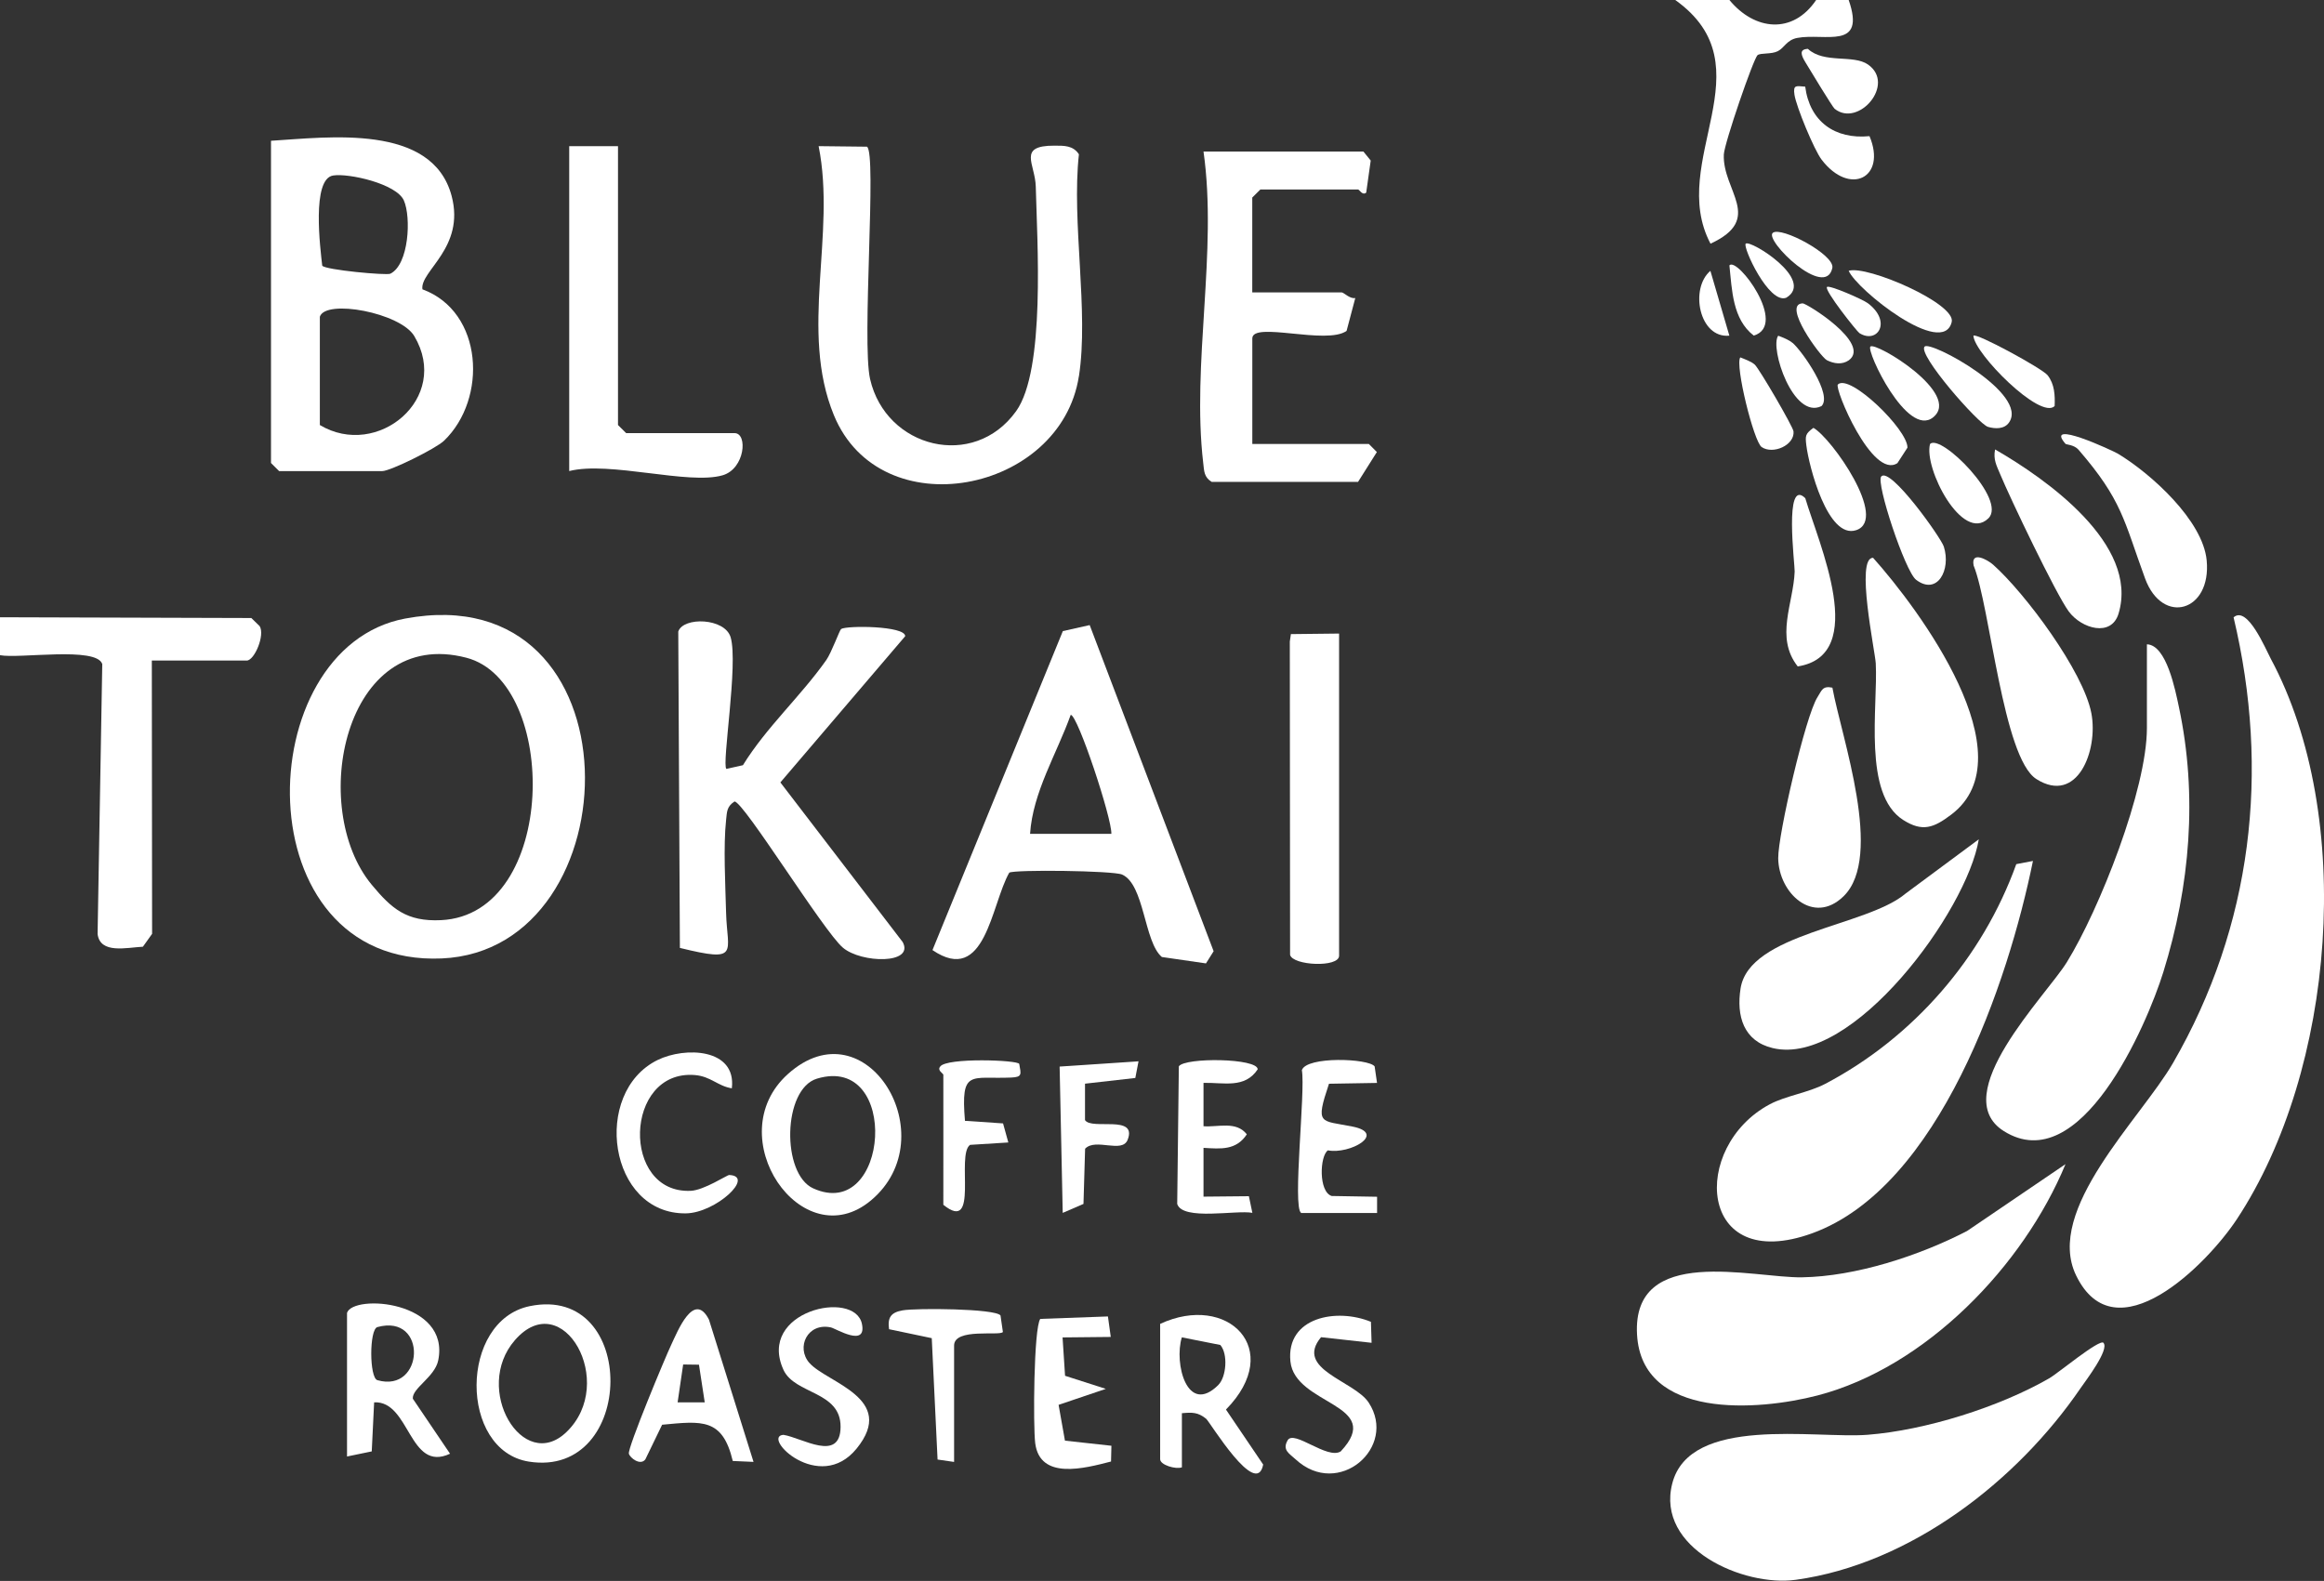 <svg width="316" height="215" viewBox="0 0 316 215" fill="none" xmlns="http://www.w3.org/2000/svg">
<rect x="0" y="0" width="316" height="215" fill="#333333" stroke="none"/>
<g clip-path="url(#clip0_667_38675)">
<path d="M0 83.943L34.173 84.047L35.303 85.148C36.064 86.352 34.601 89.832 33.545 89.832H20.644L20.681 126.997L19.432 128.748C17.216 128.859 13.617 129.775 13.27 127.019L13.905 90.305C13.115 87.889 2.63 89.611 0 89.101L0 83.943Z" fill="white"/>
<path d="M235.153 0.001C238.574 4.153 243.761 4.722 246.946 0.001H251.371C253.758 6.894 248.106 4.449 244.374 5.158C242.926 5.439 242.631 6.51 241.729 6.961C240.828 7.411 239.394 7.168 238.981 7.5C238.426 7.951 234.459 19.492 234.392 21.014C234.185 25.95 239.919 29.755 232.582 33.139C226.641 21.901 240.54 9.089 227.779 -0.007H235.153V0.001Z" fill="white"/>
<path d="M303.712 83.951C305.589 82.311 308.056 88.258 308.758 89.574C320.3 111.082 317.521 145.521 304.17 165.773C300.055 172.017 287.627 184.459 282.292 173.45C277.97 164.525 291.077 152.149 295.466 144.568C306.254 125.904 308.685 104.898 303.705 83.951H303.712Z" fill="white"/>
<path d="M286.01 182.62C286.852 183.521 283.616 187.74 282.929 188.738C274.269 201.432 259.765 212.685 244.19 214.842C237.075 215.832 225.12 210.571 227.381 201.749C229.76 192.432 246.791 195.676 253.943 195.122C261.805 194.508 271.839 191.361 278.673 187.423C279.789 186.78 285.485 182.051 286.017 182.613L286.01 182.62Z" fill="white"/>
<path d="M280.852 158.316C275.133 172.141 261.871 185.943 247.115 189.778C239.091 191.861 223.242 193.088 222.592 181.487C221.905 169.17 238.323 173.811 245.024 173.707C252.317 173.596 260.991 170.766 267.471 167.405L280.852 158.316Z" fill="white"/>
<path d="M55.09 84.12C87.261 78.121 86.396 129.228 60.041 130.344C33.005 131.489 33.818 88.088 55.09 84.12ZM50.554 120.332C53.243 123.569 55.282 125.364 59.974 125.135C75.882 124.367 76.037 92.736 63.417 89.448C46.8 85.118 41.842 109.855 50.554 120.332Z" fill="white"/>
<path d="M36.855 19.144C44.598 18.679 58.777 16.736 61.408 26.644C63.284 33.722 57.056 36.87 57.44 39.345C65.737 42.397 66.314 54.248 60.366 59.945C59.258 61.001 53.081 64.068 51.965 64.068H37.956L36.848 62.967V19.144H36.855ZM45.3 23.866C42.345 24.331 43.549 33.781 43.815 36.131C44.214 36.707 52.556 37.476 53.073 37.224C55.608 35.983 55.925 29.533 54.913 27.257C53.901 24.981 47.406 23.533 45.308 23.866H45.3ZM43.49 43.076V57.802C51.322 62.494 61.356 54.152 56.332 45.707C54.44 42.522 44.251 40.631 43.49 43.076Z" fill="white"/>
<path d="M291.913 87.623C294.595 87.689 295.792 93.903 296.272 96.157C298.836 108.178 297.794 120.495 294.152 132.199C291.905 139.425 282.876 160.387 272.458 153.818C264.663 148.905 278.214 135.413 281.029 130.861C285.47 123.672 291.92 107.328 291.92 99.031V87.615L291.913 87.623Z" fill="white"/>
<path d="M276.426 117.082C273.079 133.529 263.688 161.451 246.413 167.717C230.793 173.384 229.818 155.939 240.643 150.176C242.815 149.016 245.866 148.61 248.179 147.398C260.156 141.095 269.562 130.286 274.158 117.518L276.433 117.082H276.426Z" fill="white"/>
<path d="M98.779 104.565L101.018 104.062C104.217 98.883 108.85 94.723 112.345 89.772C113.062 88.76 114.17 85.664 114.37 85.539C115.16 85.044 123.11 85.103 123.081 86.521L106.109 106.404L122.741 128.112C124.374 131.149 117.118 131.009 114.606 128.873C111.976 126.642 101.114 109.005 99.873 108.998C98.802 109.692 98.853 110.409 98.728 111.525C98.343 115.027 98.632 120.413 98.728 124.108C98.868 129.605 100.693 130.935 92.447 128.91L92.226 85.886C92.905 83.854 98.565 84.017 99.348 86.669C100.405 90.267 98.122 103.937 98.765 104.565H98.779Z" fill="white"/>
<path d="M146.696 51.174C144.228 67.067 119.727 71.87 113.387 56.464C108.659 44.975 113.713 31.882 111.311 19.875L117.88 19.949C119.254 20.74 117.148 46.46 118.308 51.551C120.458 60.949 132.406 63.964 138.169 55.91C142.174 50.317 141.021 32.828 140.837 25.372C140.755 22.262 138.28 19.787 143.386 19.809C144.716 19.809 145.913 19.779 146.703 20.983C145.684 30.205 148.077 42.33 146.703 51.174H146.696Z" fill="white"/>
<path d="M157.971 130.137C155.555 128.09 155.622 120.28 152.578 118.936C151.358 118.396 137.933 118.241 137.231 118.677C134.756 123.014 133.995 134.105 126.791 129.206L144.517 85.827L148.167 85.007L165.02 129.361L163.978 131.016L157.971 130.144V130.137ZM151.115 113.394C151.196 111.288 146.534 97.213 145.588 97.213C143.682 102.525 140.431 107.742 140.061 113.394H151.122H151.115Z" fill="white"/>
<path d="M170.28 39.767H182.442C182.708 39.767 183.572 40.69 184.282 40.528L183.099 44.998C180.395 46.956 170.28 43.653 170.28 46.025V60.381H186.129L187.215 61.475L184.658 65.531H164.753C163.704 64.888 163.734 64.061 163.608 62.989C162.019 49.468 165.573 34.233 163.645 20.615H185.39L186.38 21.834L185.767 26.194C185.242 26.637 184.836 25.765 184.651 25.765H171.381L170.273 26.866V39.752L170.28 39.767Z" fill="white"/>
<path d="M84.031 19.883V57.802L85.14 58.903H99.88C101.705 58.903 101.306 63.75 98.255 64.637C93.622 65.981 82.901 62.671 77.397 64.06V19.876H84.031V19.883Z" fill="white"/>
<path d="M269.06 114.141C267.456 123.901 251.888 145.114 241.049 142.535C237.067 141.59 236.084 138.161 236.668 134.43C237.85 126.886 253.824 126.014 259.122 121.507L269.06 114.141Z" fill="white"/>
<path d="M254.689 75.86C260.955 82.864 275.791 102.851 265.329 110.771C262.942 112.581 261.405 113.18 258.782 111.51C253.263 108 255.361 96.127 255.051 90.208C254.962 88.583 252.258 75.8 254.689 75.86Z" fill="white"/>
<path d="M182.08 86.152V129.967C182.08 131.622 175.763 131.319 175.416 129.849L175.379 87.246L175.527 86.234L182.08 86.16V86.152Z" fill="white"/>
<path d="M271.04 76.821C275.392 80.707 283.283 91.303 284.369 96.999C285.329 102.053 282.463 109.479 276.891 105.947C272.34 103.066 270.618 82.488 268.358 76.902C267.959 74.856 270.264 76.119 271.04 76.821Z" fill="white"/>
<path d="M249.155 93.518C250.389 100.271 256.196 116.504 250.67 121.891C246.576 125.881 241.847 121.47 241.788 116.719C241.751 113.527 245.505 97.323 247.13 94.804C247.714 93.902 247.795 93.237 249.155 93.518Z" fill="white"/>
<path d="M271.276 61.12C278.229 65.125 290.878 74.021 288.07 83.434C287.095 86.692 283.024 85.503 281.288 83.146C279.551 80.789 273.345 67.807 271.963 64.475C271.483 63.322 271.003 62.487 271.276 61.12Z" fill="white"/>
<path d="M280.859 60.366C277.83 56.901 287.287 61.282 287.997 61.711C292.452 64.4 299.531 70.762 300.048 76.208C300.713 83.19 294.026 85.104 291.669 78.661C288.765 70.725 288.573 68.051 282.618 61.157C282.034 60.484 280.941 60.462 280.859 60.366Z" fill="white"/>
<path d="M118.448 163.231C109.072 171.115 97.686 154.534 107.144 146.052C117.798 136.499 128.696 154.623 118.448 163.231ZM111.089 146.688C106.405 148.091 106.242 159.655 110.579 161.613C120.931 166.297 122.475 143.274 111.089 146.688Z" fill="white"/>
<path d="M72.04 177.625C86.84 174.595 86.514 201.084 71.914 198.771C62.39 197.264 62.427 179.59 72.04 177.625ZM77.02 194.752C83.98 188.065 76.525 174.795 70.023 182.242C64.215 188.892 71.116 200.426 77.02 194.752Z" fill="white"/>
<path d="M47.178 178.562C47.983 175.946 61.261 176.884 59.583 185.019C59.118 187.266 56.007 188.802 56.133 190.214L61.194 197.698C55.593 200.314 55.763 190.458 50.872 190.709L50.547 197.381L47.185 198.075V178.562H47.178ZM51.315 180.475C50.2 180.778 50.207 187.376 51.315 187.694C57.692 189.519 58.194 178.591 51.315 180.475Z" fill="white"/>
<path d="M157.749 180.04C166.911 175.777 174.743 183.498 166.697 191.692L171.758 199.17C170.849 203.913 164.495 193.34 164 192.941C162.877 192.04 162.116 192.062 160.705 192.187V199.547C159.877 199.857 157.749 199.229 157.749 198.446V180.04ZM165.677 188.323C166.741 187.252 167.007 184.149 165.928 182.907L160.697 181.873C159.604 185.397 161.429 192.594 165.684 188.323H165.677Z" fill="white"/>
<path d="M102.459 198.808L99.636 198.683C98.24 192.809 95.425 193.252 90.031 193.755L87.748 198.469C87.061 199.37 85.65 198.247 85.509 197.693C85.317 196.917 90.467 184.563 91.28 182.856C92.093 181.149 94.346 175.431 96.4 179.465L102.459 198.808ZM95.048 185.59L92.891 185.561L92.137 190.71H95.824L95.041 185.59H95.048Z" fill="white"/>
<path d="M163.644 147.264V153.161C165.625 153.316 168.085 152.407 169.533 154.262C168.078 156.456 166.009 156.242 163.644 156.101V162.736L169.814 162.677L170.287 164.938C168.122 164.524 160.822 166.047 160.068 163.734L160.29 145.011C161.147 143.777 171.033 143.895 171.011 145.425C169.253 148.07 166.393 147.198 163.652 147.264H163.644Z" fill="white"/>
<path d="M151.04 181.815L144.479 181.881L144.819 187.098L150.36 188.878L143.939 191.051L144.804 195.92L151.121 196.614L151.07 198.757C147.471 199.688 141.413 201.314 140.762 196.275C140.467 193.977 140.555 180.618 141.449 179.362L150.648 179.029L151.033 181.815H151.04Z" fill="white"/>
<path d="M99.511 148.002C97.591 147.706 96.659 146.376 94.465 146.199C84.838 145.438 84.431 162.38 93.926 161.944C95.728 161.863 98.869 159.787 99.15 159.794C102.726 159.935 97.325 164.959 93.261 165.011C82.739 165.144 80.434 148.578 89.404 144.16C93.142 142.32 100.147 142.556 99.511 147.995V148.002Z" fill="white"/>
<path d="M176.916 164.945C175.711 164.177 177.529 148.358 177.019 145.535C177.647 143.621 186.107 143.924 186.913 145.025L187.238 147.272L180.706 147.382C178.807 153.057 179.494 152.325 183.898 153.205C188.612 154.143 183.543 157.017 180.558 156.441C179.45 157.195 179.265 162.078 181.076 162.647L187.245 162.751V164.96H176.923L176.916 164.945Z" fill="white"/>
<path d="M186.409 179.752L186.498 182.612L179.626 181.851C175.969 186.239 184.148 187.754 186.106 190.747C190.067 196.813 181.991 203.847 176.176 198.468C175.304 197.662 174.321 197.204 175.082 195.874C175.932 194.382 180.476 198.542 182.301 197.382C188.404 190.887 176.058 191.153 175.459 185.131C174.861 179.109 181.769 177.839 186.424 179.767L186.409 179.752Z" fill="white"/>
<path d="M110.055 185.345C112.39 188.034 122.04 190.148 116.483 196.99C111.392 203.255 103.457 195.357 106.523 195.128C109.058 195.527 114.259 198.933 114.296 194.049C114.333 189.165 108.06 189.638 106.531 186.291C102.881 178.303 116.217 175.282 117.2 180.047C117.872 183.306 113.639 180.66 112.974 180.52C109.811 179.84 108.201 183.217 110.048 185.345H110.055Z" fill="white"/>
<path d="M245.467 67.747C247.292 73.924 254.186 89.1 244.44 90.63C241.33 86.669 243.856 82.081 244.026 77.722C244.063 76.82 242.541 64.88 245.467 67.747Z" fill="white"/>
<path d="M129.738 198.815L127.484 198.489L126.694 181.983L120.886 180.764C120.665 179.168 121.138 178.481 122.734 178.2C124.566 177.875 135.346 177.949 136.041 178.895L136.366 181.141C135.996 181.732 129.731 180.535 129.731 182.988V198.822L129.738 198.815Z" fill="white"/>
<path d="M154.808 144.33L154.373 146.598L147.531 147.374V152.325C148.417 153.729 154.683 151.527 153.331 154.999C152.584 156.913 148.979 154.711 147.545 156.218L147.324 163.725L144.501 164.945L144.08 145.047L154.816 144.33H154.808Z" fill="white"/>
<path d="M128.268 146.163C128.268 145.978 127.396 145.579 127.84 145.047C128.697 143.798 138.494 144.153 138.59 144.692C138.834 146.089 139.026 146.473 137.504 146.54C131.97 146.783 130.618 145.313 131.209 152.428L136.388 152.776L137.105 155.369L131.903 155.694C129.96 157.039 133.204 167.841 128.268 163.844C128.253 157.955 128.29 152.059 128.268 146.17V146.163Z" fill="white"/>
<path d="M255.797 64.799C257.023 63.418 263.924 73.126 264.308 74.338C265.313 77.501 263.414 81.04 260.533 78.845C259.048 77.715 255.043 65.649 255.797 64.799Z" fill="white"/>
<path d="M246.576 58.185C249.066 59.582 256.809 70.628 252.391 72.099C248.519 73.384 245.955 63.365 245.615 60.58C245.46 59.272 245.445 59.013 246.576 58.185Z" fill="white"/>
<path d="M261.693 47.133C262.499 46.283 275.939 53.561 273.16 57.477C272.518 58.378 271.284 58.334 270.316 58.053C269.023 57.684 260.688 48.189 261.693 47.133Z" fill="white"/>
<path d="M245.46 11.784C246.066 16.513 249.479 18.981 254.201 18.515C256.58 24.175 251.519 26.724 247.691 21.715C246.664 20.37 244.241 14.504 243.997 12.878C243.783 11.444 244.293 11.718 245.46 11.784Z" fill="white"/>
<path d="M245.829 6.65C248.038 8.689 251.999 7.374 254.001 8.778C257.814 11.445 252.686 17.393 249.457 14.792C249.169 14.556 246.051 9.413 245.475 8.453C244.898 7.492 244.603 6.702 245.829 6.643V6.65Z" fill="white"/>
<path d="M249.901 52.283C251.534 50.768 259.44 58.467 259.359 60.883L257.999 62.981C254.585 65.25 249.369 52.77 249.901 52.283Z" fill="white"/>
<path d="M251.371 36.825C253.891 36.042 265.979 41.295 265.38 43.785C264.183 48.743 252.45 39.389 251.371 36.825Z" fill="white"/>
<path d="M270.36 70.496C266.821 73.91 261.545 63.647 262.432 60.381C263.873 58.889 272.961 67.984 270.36 70.496Z" fill="white"/>
<path d="M238.596 49.579C239.224 50.163 243.812 58.039 243.871 58.674C244.034 60.544 241.071 61.852 239.534 60.795C238.463 60.056 235.884 49.616 236.631 48.603C237.229 48.84 238.167 49.18 238.596 49.586V49.579Z" fill="white"/>
<path d="M254.32 47.132C255.014 46.423 266.836 53.56 262.846 56.76C259.329 59.575 253.729 47.738 254.32 47.132Z" fill="white"/>
<path d="M278.414 51.026C279.374 52.245 279.433 53.76 279.374 55.223C277.438 57.144 268.446 48.071 268.328 45.654C268.698 45.218 277.69 50.11 278.414 51.026Z" fill="white"/>
<path d="M243.754 46.638C245.099 47.82 249.207 53.709 247.677 55.224C243.828 57.123 240.599 47.273 241.788 45.655C242.409 45.884 243.281 46.232 243.746 46.645L243.754 46.638Z" fill="white"/>
<path d="M245.098 41.251C245.645 41.229 254.474 46.719 251.393 48.994C250.462 49.637 249.361 49.46 248.408 48.987C247.544 48.551 242.283 41.362 245.098 41.258V41.251Z" fill="white"/>
<path d="M235.152 36.087C236.216 34.875 243.191 44.214 238.462 45.64C235.566 43.401 235.507 39.434 235.152 36.087Z" fill="white"/>
<path d="M241.049 31.669C242.164 30.73 249.531 34.676 249.147 36.442C248.208 40.786 239.874 32.659 241.049 31.669Z" fill="white"/>
<path d="M235.146 45.648C231.038 46.047 229.73 39.227 232.567 36.833L235.146 45.648Z" fill="white"/>
<path d="M237.369 33.139C237.961 32.54 246.894 38.082 242.881 40.49C240.517 41.414 236.926 33.582 237.369 33.139Z" fill="white"/>
<path d="M248.423 39.027C248.741 38.724 253.285 40.719 253.957 41.222C257.319 43.734 255.273 46.837 252.827 45.3C252.502 45.093 247.995 39.434 248.423 39.027Z" fill="white"/>
</g>
<defs>
<clipPath id="clip0_667_38675">
<rect width="316" height="214.967" fill="white"/>
</clipPath>
</defs>
</svg>
